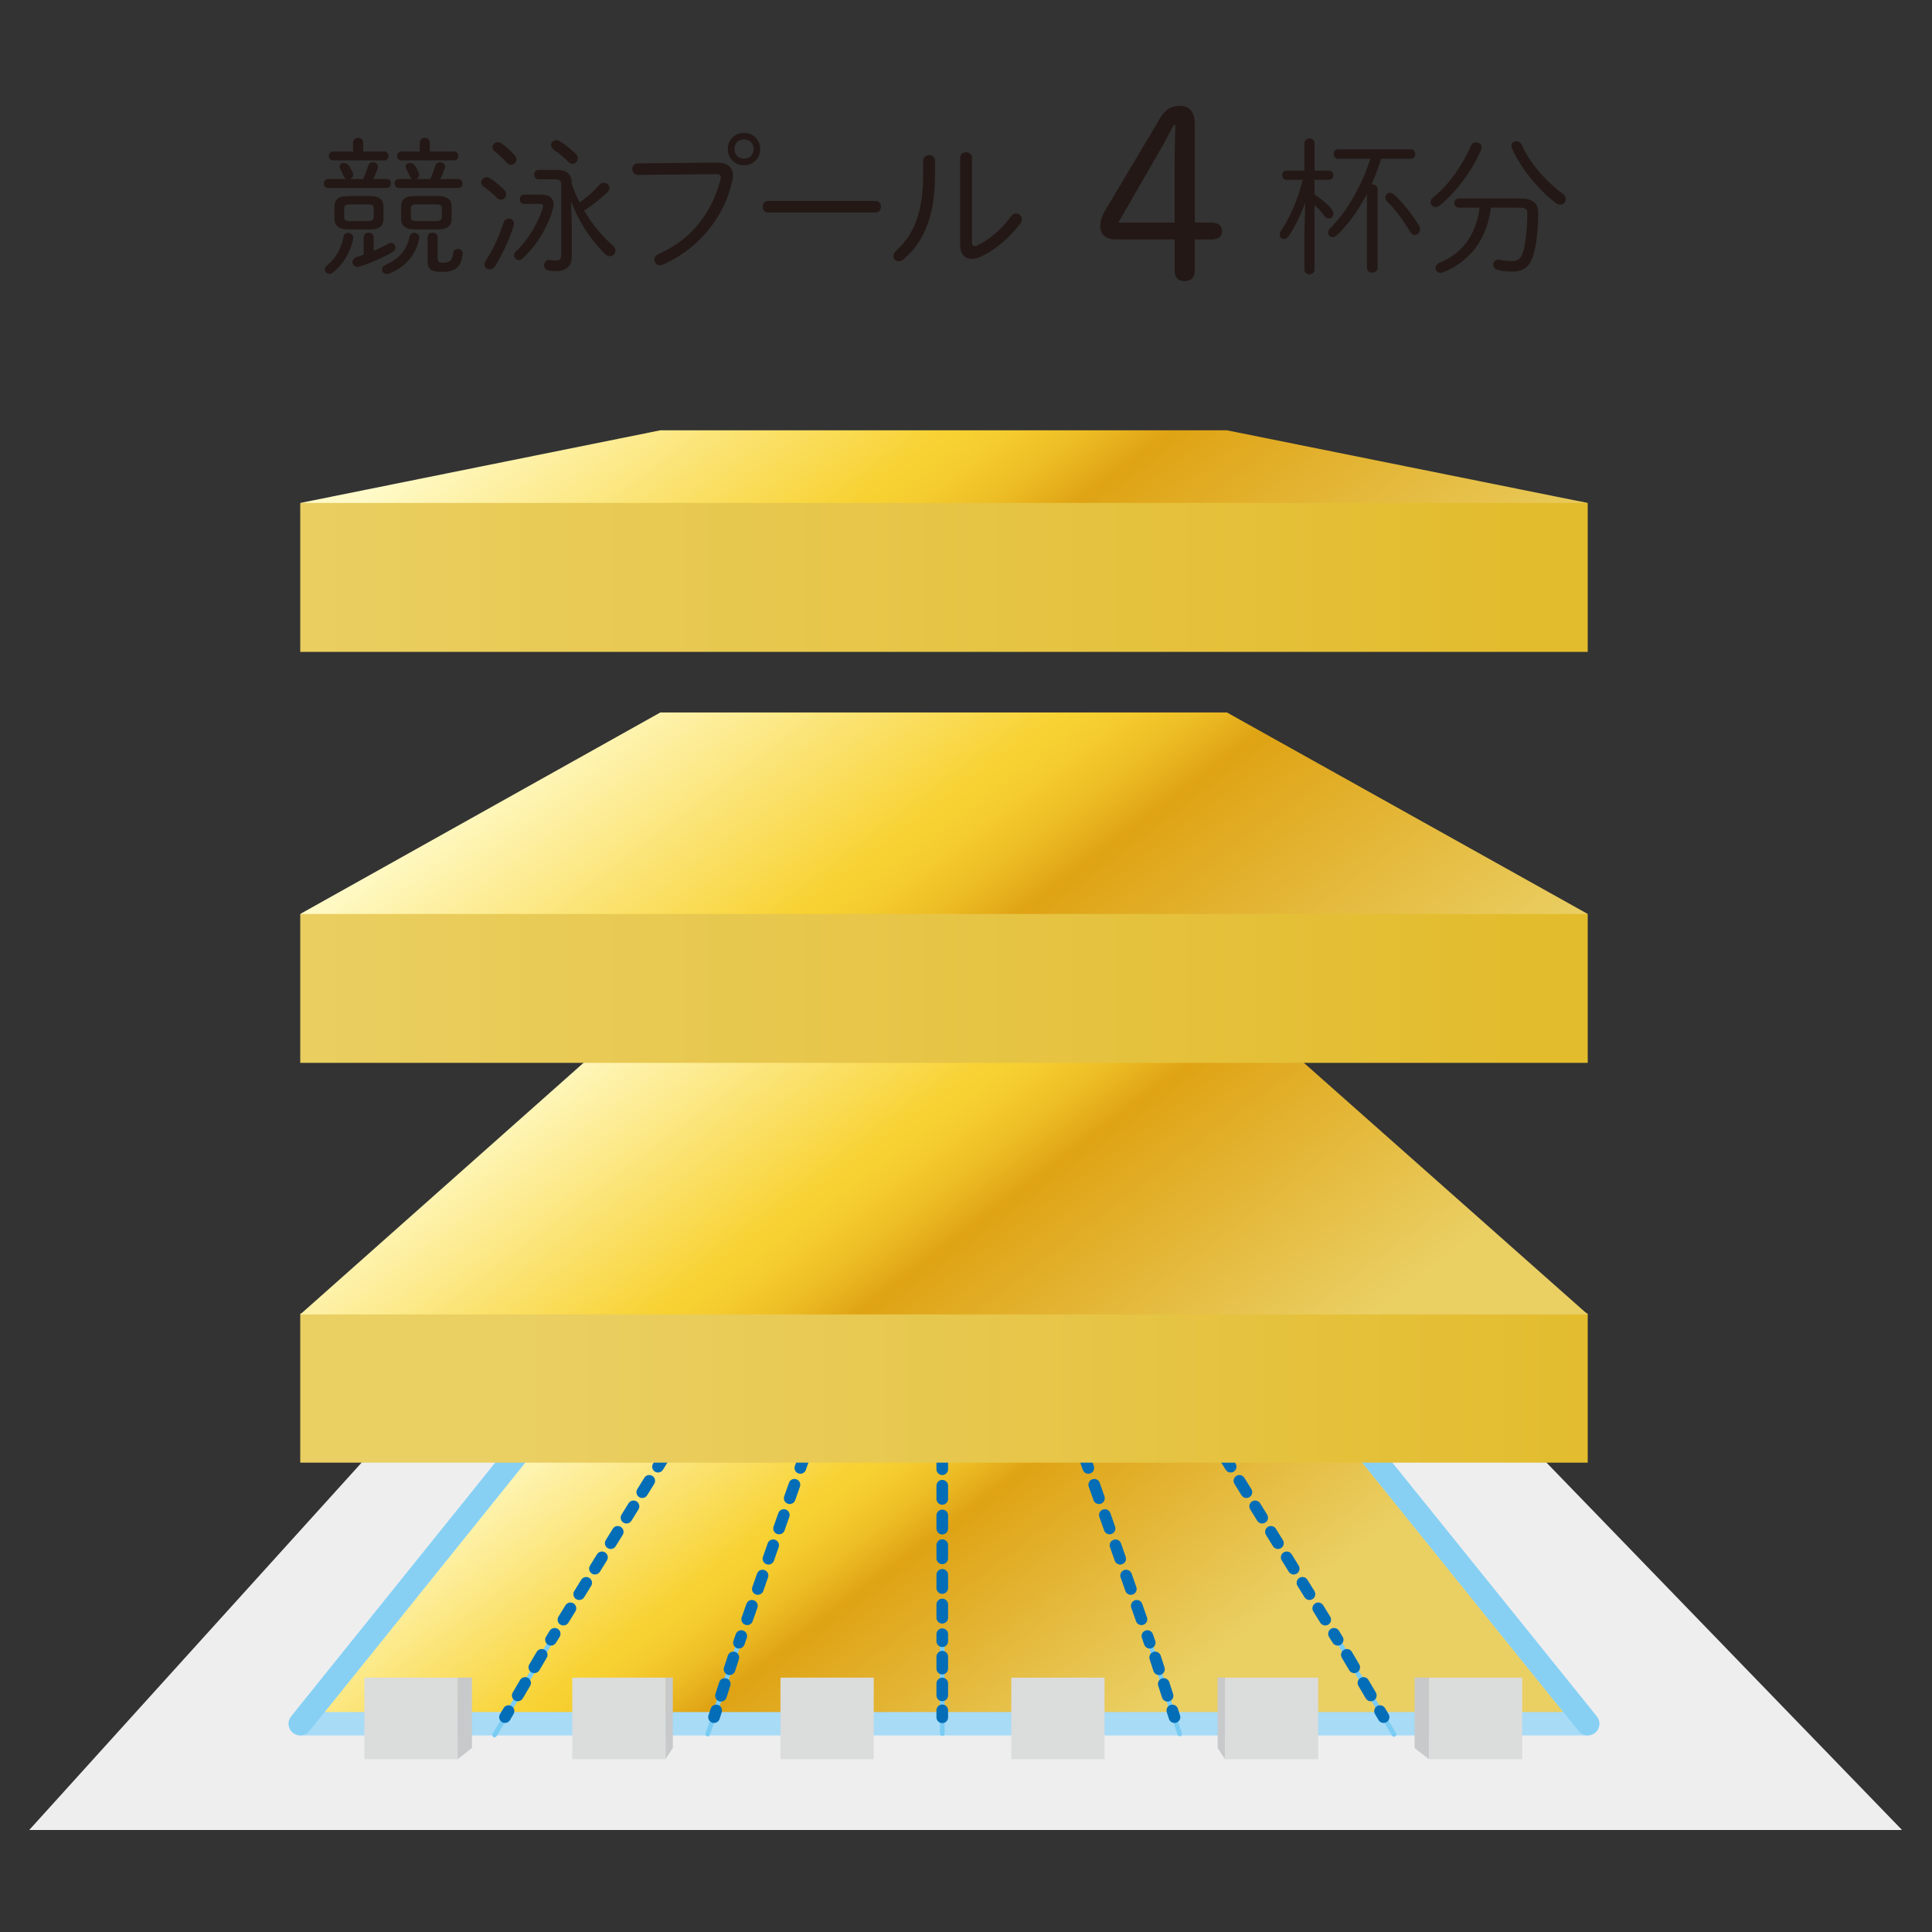 <?xml version="1.0" encoding="utf-8"?>
<!-- Generator: Adobe Illustrator 25.2.1, SVG Export Plug-In . SVG Version: 6.00 Build 0)  -->
<svg version="1.1" id="レイヤー_1" xmlns="http://www.w3.org/2000/svg" xmlns:xlink="http://www.w3.org/1999/xlink" x="0px"
	 y="0px" width="420px" height="420px" viewBox="0 0 420 420" enable-background="new 0 0 420 420" xml:space="preserve">
<rect x="0" y="0" width="420" height="420" fill="#333333" stroke="none"/>
<polygon fill="#EEEEEF" points="413.484,397.821 6.358,397.821 122.452,269.506 289.3,269.506 "/>
<linearGradient id="SVGID_1_" gradientUnits="userSpaceOnUse" x1="141.106" y1="289.648" x2="219.459" y2="393.626">
	<stop  offset="0" style="stop-color:#FFFAC8"/>
	<stop  offset="0.386" style="stop-color:#F8D233"/>
	<stop  offset="0.433" style="stop-color:#F5CC2F"/>
	<stop  offset="0.493" style="stop-color:#EDBD25"/>
	<stop  offset="0.559" style="stop-color:#DFA314"/>
	<stop  offset="1" style="stop-color:#EACF63"/>
</linearGradient>
<polygon fill="url(#SVGID_1_)" stroke="#A7DBF6" stroke-width="5.068" stroke-linejoin="round" stroke-miterlimit="10" points="
	345.156,374.723 65.273,374.723 143.553,277.398 266.722,277.398 "/>
<line fill="none" stroke="#7ACCF3" stroke-linecap="round" stroke-miterlimit="10" x1="157.554" y1="295.388" x2="169.755" y2="275.394"/>
<path fill="#036EB7" d="M159.677,293.158c-0.227,0-0.455-0.06-0.661-0.185c-0.596-0.367-0.785-1.146-0.421-1.742l1.638-2.678
	c0.364-0.599,1.146-0.784,1.742-0.42c0.597,0.366,0.785,1.145,0.421,1.742l-1.638,2.678
	C160.519,292.943,160.103,293.158,159.677,293.158z M163.364,287.135c-0.228,0-0.455-0.059-0.661-0.185
	c-0.596-0.366-0.784-1.146-0.42-1.742l1.638-2.677c0.369-0.602,1.153-0.785,1.742-0.421c0.597,0.366,0.785,1.146,0.421,1.742
	l-1.638,2.678C164.206,286.92,163.79,287.135,163.364,287.135z"/>
<path fill="#036EB7" d="M167.049,281.11c-0.228,0-0.456-0.06-0.661-0.186c-0.599-0.366-0.784-1.146-0.42-1.742l0.794-1.297
	c0.366-0.601,1.15-0.782,1.742-0.42c0.599,0.366,0.785,1.145,0.421,1.742l-0.794,1.296
	C167.891,280.894,167.475,281.11,167.049,281.11z"/>
<line fill="none" stroke="#7ACCF3" stroke-linecap="round" stroke-miterlimit="10" x1="181.424" y1="297.949" x2="189.253" y2="275.293"/>
<path fill="#036EB7" d="M182.726,295.37c-0.136,0-0.277-0.022-0.413-0.069c-0.661-0.228-1.012-0.95-0.784-1.611l1.061-3.073
	c0.228-0.658,0.95-1.012,1.611-0.785c0.661,0.228,1.012,0.95,0.784,1.611l-1.061,3.073
	C183.743,295.041,183.251,295.37,182.726,295.37z M185.114,288.454c-0.136,0-0.277-0.022-0.413-0.069
	c-0.661-0.228-1.012-0.95-0.785-1.611l1.062-3.073c0.23-0.661,0.953-1.002,1.611-0.785c0.661,0.228,1.012,0.951,0.785,1.611
	l-1.061,3.073C186.131,288.125,185.638,288.454,185.114,288.454z"/>
<path fill="#036EB7" d="M187.502,281.538c-0.136,0-0.274-0.022-0.413-0.069c-0.661-0.228-1.012-0.948-0.784-1.611l0.495-1.438
	c0.228-0.658,0.936-1.017,1.611-0.784c0.661,0.227,1.012,0.948,0.785,1.611l-0.495,1.438
	C188.519,281.209,188.029,281.538,187.502,281.538z"/>
<line fill="none" stroke="#7ACCF3" stroke-linecap="round" stroke-miterlimit="10" x1="204.841" y1="298.506" x2="204.841" y2="275.377"/>
<path fill="#036EB7" d="M204.841,295.908c-0.7,0-1.267-0.566-1.267-1.267v-3.143c0-0.7,0.567-1.267,1.267-1.267
	s1.267,0.567,1.267,1.267v3.143C206.108,295.341,205.541,295.908,204.841,295.908z M204.841,288.838c-0.7,0-1.267-0.567-1.267-1.267
	v-3.143c0-0.7,0.567-1.267,1.267-1.267s1.267,0.567,1.267,1.267v3.143C206.108,288.271,205.541,288.838,204.841,288.838z"/>
<path fill="#036EB7" d="M204.841,281.768c-0.7,0-1.267-0.567-1.267-1.267v-1.519c0-0.7,0.567-1.267,1.267-1.267
	s1.267,0.566,1.267,1.267v1.519C206.108,281.201,205.541,281.768,204.841,281.768z"/>
<line fill="#036EB7" x1="119.782" y1="356.47" x2="157.554" y2="295.388"/>
<path fill="#036EB7" d="M122.482,353.362c-0.225,0-0.458-0.059-0.666-0.188c-0.594-0.366-0.777-1.148-0.408-1.742l1.524-2.465
	c0.371-0.594,1.15-0.777,1.744-0.406c0.594,0.367,0.777,1.148,0.409,1.742l-1.524,2.465
	C123.321,353.155,122.908,353.362,122.482,353.362z M125.912,347.825c-0.228,0-0.457-0.065-0.665-0.189
	c-0.596-0.371-0.779-1.148-0.413-1.747l1.521-2.465c0.369-0.594,1.153-0.771,1.745-0.41c0.597,0.371,0.78,1.148,0.414,1.746
	l-1.522,2.465C126.751,347.612,126.335,347.825,125.912,347.825z M129.339,342.282c-0.227,0-0.458-0.065-0.665-0.189
	c-0.596-0.371-0.779-1.153-0.413-1.747l1.522-2.46c0.371-0.599,1.148-0.776,1.744-0.411c0.597,0.367,0.78,1.148,0.414,1.742
	l-1.522,2.465C130.178,342.069,129.762,342.282,129.339,342.282z M132.766,336.741c-0.228,0-0.458-0.062-0.666-0.188
	c-0.596-0.369-0.779-1.148-0.413-1.745l1.522-2.465c0.369-0.599,1.153-0.777,1.745-0.413c0.596,0.369,0.779,1.148,0.413,1.744
	l-1.522,2.465C133.606,336.528,133.19,336.741,132.766,336.741z M136.194,331.198c-0.228,0-0.458-0.062-0.666-0.188
	c-0.596-0.369-0.779-1.151-0.413-1.745l1.522-2.462c0.369-0.599,1.148-0.774,1.745-0.413c0.596,0.369,0.779,1.15,0.413,1.745
	l-1.522,2.462C137.033,330.985,136.617,331.198,136.194,331.198z M139.619,325.657c-0.228,0-0.458-0.062-0.666-0.191
	c-0.596-0.366-0.779-1.148-0.411-1.742l1.524-2.465c0.364-0.599,1.15-0.777,1.742-0.411c0.596,0.366,0.779,1.148,0.411,1.742
	l-1.524,2.464C140.458,325.444,140.042,325.657,139.619,325.657z M143.046,320.114c-0.228,0-0.461-0.062-0.669-0.191
	c-0.594-0.369-0.777-1.148-0.408-1.745l1.524-2.462c0.369-0.597,1.145-0.774,1.745-0.408c0.594,0.369,0.777,1.148,0.408,1.744
	l-1.524,2.462C143.882,319.901,143.469,320.114,143.046,320.114z M146.473,314.573c-0.228,0-0.46-0.062-0.668-0.19
	c-0.594-0.369-0.777-1.148-0.408-1.745l1.524-2.462c0.366-0.594,1.151-0.78,1.745-0.408c0.594,0.369,0.777,1.148,0.408,1.744
	l-1.524,2.462C147.31,314.361,146.896,314.573,146.473,314.573z M149.901,309.03c-0.228,0-0.46-0.062-0.668-0.19
	c-0.594-0.369-0.777-1.148-0.408-1.745l1.524-2.462c0.369-0.597,1.149-0.775,1.745-0.409c0.594,0.369,0.777,1.148,0.408,1.745
	l-1.524,2.462C150.737,308.817,150.323,309.03,149.901,309.03z M153.328,303.49c-0.227,0-0.46-0.061-0.668-0.19
	c-0.594-0.369-0.777-1.148-0.409-1.745l1.524-2.462c0.369-0.591,1.144-0.782,1.745-0.408c0.594,0.369,0.777,1.148,0.408,1.745
	l-1.524,2.462C154.164,303.277,153.751,303.49,153.328,303.49z"/>
<path fill="#036EB7" d="M156.755,297.949c-0.228,0-0.458-0.062-0.666-0.188c-0.597-0.369-0.78-1.148-0.413-1.745l0.799-1.294
	c0.369-0.597,1.153-0.775,1.745-0.414c0.597,0.369,0.78,1.148,0.414,1.745l-0.799,1.294
	C157.594,297.736,157.178,297.949,156.755,297.949z"/>
<line fill="#036EB7" x1="160.643" y1="357.104" x2="181.424" y2="297.949"/>
<path fill="#036EB7" d="M162.432,353.283c-0.139,0-0.28-0.025-0.421-0.074c-0.658-0.232-1.007-0.955-0.774-1.619l1.027-2.92
	c0.23-0.663,0.945-1.014,1.616-0.777c0.658,0.232,1.007,0.955,0.774,1.619l-1.027,2.92
	C163.444,352.956,162.954,353.283,162.432,353.283z M164.743,346.7c-0.139,0-0.282-0.02-0.42-0.069
	c-0.661-0.237-1.007-0.96-0.775-1.618l1.027-2.925c0.23-0.658,0.96-1.005,1.616-0.771c0.661,0.232,1.007,0.955,0.774,1.613
	l-1.027,2.924C165.755,346.373,165.265,346.7,164.743,346.7z M167.054,340.123c-0.139,0-0.28-0.025-0.421-0.074
	c-0.658-0.229-1.007-0.95-0.774-1.613l1.027-2.926c0.232-0.658,0.948-1.012,1.616-0.773c0.658,0.232,1.007,0.955,0.775,1.615
	l-1.027,2.926C168.066,339.797,167.576,340.123,167.054,340.123z M169.365,333.543c-0.139,0-0.282-0.022-0.42-0.072
	c-0.661-0.232-1.007-0.955-0.775-1.616l1.027-2.922c0.233-0.656,0.951-1.005,1.616-0.775c0.661,0.233,1.007,0.956,0.774,1.616
	l-1.027,2.922C170.378,333.217,169.887,333.543,169.365,333.543z M171.677,326.966c-0.139,0-0.28-0.023-0.421-0.072
	c-0.658-0.233-1.007-0.956-0.774-1.616l1.027-2.925c0.232-0.656,0.94-1.01,1.616-0.774c0.658,0.232,1.007,0.955,0.775,1.616
	l-1.027,2.925C172.689,326.639,172.199,326.966,171.677,326.966z M173.988,320.386c-0.139,0-0.28-0.022-0.421-0.072
	c-0.658-0.232-1.007-0.955-0.774-1.616l1.027-2.925c0.233-0.658,0.94-1.012,1.616-0.774c0.658,0.233,1.007,0.955,0.774,1.616
	l-1.027,2.925C175,320.059,174.51,320.386,173.988,320.386z M176.299,313.806c-0.138,0-0.282-0.022-0.42-0.072
	c-0.661-0.232-1.007-0.955-0.774-1.616l1.027-2.922c0.233-0.656,0.953-1.007,1.616-0.774c0.661,0.232,1.007,0.955,0.774,1.616
	l-1.027,2.922C177.311,313.479,176.821,313.806,176.299,313.806z M178.61,307.229c-0.139,0-0.28-0.022-0.421-0.072
	c-0.658-0.233-1.007-0.955-0.774-1.616l1.027-2.925c0.233-0.658,0.943-1.009,1.616-0.775c0.658,0.232,1.007,0.955,0.774,1.616
	l-1.027,2.925C179.623,306.902,179.132,307.229,178.61,307.229z"/>
<path fill="#036EB7" d="M180.919,300.651c-0.139,0-0.282-0.022-0.42-0.072c-0.661-0.232-1.007-0.955-0.775-1.616l0.505-1.435
	c0.23-0.656,0.95-1.007,1.616-0.775c0.661,0.233,1.007,0.956,0.774,1.616l-0.505,1.435
	C181.931,300.325,181.442,300.651,180.919,300.651z"/>
<line fill="#036EB7" x1="204.841" y1="356.787" x2="204.841" y2="298.506"/>
<path fill="#036EB7" d="M204.841,352.947c-0.7,0-1.267-0.564-1.267-1.267v-2.871c0-0.703,0.567-1.268,1.267-1.268
	s1.267,0.564,1.267,1.268v2.871C206.108,352.382,205.541,352.947,204.841,352.947z M204.841,346.492c-0.7,0-1.267-0.568-1.267-1.267
	v-2.87c0-0.703,0.567-1.268,1.267-1.268s1.267,0.565,1.267,1.268v2.87C206.108,345.924,205.541,346.492,204.841,346.492z
	 M204.841,340.033c-0.7,0-1.267-0.568-1.267-1.266v-2.871c0-0.7,0.567-1.268,1.267-1.268s1.267,0.567,1.267,1.268v2.871
	C206.108,339.465,205.541,340.033,204.841,340.033z M204.841,333.575c-0.7,0-1.267-0.567-1.267-1.267v-2.868
	c0-0.701,0.567-1.267,1.267-1.267s1.267,0.566,1.267,1.267v2.868C206.108,333.009,205.541,333.575,204.841,333.575z
	 M204.841,327.119c-0.7,0-1.267-0.567-1.267-1.267v-2.868c0-0.7,0.567-1.267,1.267-1.267s1.267,0.566,1.267,1.267v2.868
	C206.108,326.553,205.541,327.119,204.841,327.119z M204.841,320.663c-0.7,0-1.267-0.567-1.267-1.267v-2.871
	c0-0.7,0.567-1.267,1.267-1.267s1.267,0.567,1.267,1.267v2.871C206.108,320.096,205.541,320.663,204.841,320.663z M204.841,314.207
	c-0.7,0-1.267-0.566-1.267-1.267v-2.871c0-0.7,0.567-1.267,1.267-1.267s1.267,0.567,1.267,1.267v2.871
	C206.108,313.64,205.541,314.207,204.841,314.207z M204.841,307.751c-0.7,0-1.267-0.566-1.267-1.267v-2.87
	c0-0.701,0.567-1.267,1.267-1.267s1.267,0.566,1.267,1.267v2.87C206.108,307.184,205.541,307.751,204.841,307.751z"/>
<path fill="#036EB7" d="M204.841,301.292c-0.7,0-1.267-0.567-1.267-1.267v-1.52c0-0.7,0.567-1.267,1.267-1.267
	s1.267,0.566,1.267,1.267v1.52C206.108,300.725,205.541,301.292,204.841,301.292z"/>
<line fill="none" stroke="#7ACCF3" stroke-linecap="round" stroke-miterlimit="10" x1="107.509" y1="377.18" x2="119.958" y2="356.47"/>
<path fill="#036EB7" d="M109.781,374.555c-0.22,0-0.44-0.061-0.643-0.179c-0.604-0.356-0.804-1.128-0.448-1.732l0.773-1.306
	c0.356-0.604,1.133-0.808,1.734-0.451c0.604,0.356,0.804,1.133,0.448,1.737l-0.772,1.307
	C110.637,374.332,110.214,374.555,109.781,374.555z"/>
<path fill="#036EB7" d="M112.555,369.843c-0.22,0-0.441-0.055-0.643-0.173c-0.602-0.352-0.804-1.134-0.448-1.738l1.601-2.717
	c0.352-0.608,1.136-0.797,1.735-0.45c0.602,0.356,0.804,1.134,0.448,1.737l-1.601,2.717
	C113.411,369.625,112.988,369.843,112.555,369.843z M116.16,363.726c-0.22,0-0.44-0.055-0.643-0.173
	c-0.604-0.352-0.804-1.134-0.448-1.738l1.601-2.711c0.354-0.609,1.134-0.803,1.735-0.451c0.604,0.352,0.804,1.133,0.448,1.737
	l-1.601,2.712C117.017,363.508,116.593,363.726,116.16,363.726z"/>
<line fill="none" stroke="#7ACCF3" stroke-linecap="round" stroke-miterlimit="10" x1="153.844" y1="376.985" x2="160.643" y2="357.104"/>
<path fill="#036EB7" d="M155.228,374.555c-0.128,0-0.26-0.021-0.389-0.061c-0.665-0.217-1.032-0.93-0.816-1.594l0.468-1.449
	c0.215-0.668,0.93-1.024,1.594-0.816c0.666,0.217,1.032,0.93,0.816,1.594l-0.468,1.445
	C156.26,374.213,155.763,374.555,155.228,374.555z"/>
<path fill="#036EB7" d="M156.733,369.907c-0.128,0-0.26-0.02-0.391-0.064c-0.666-0.213-1.03-0.931-0.814-1.594l0.829-2.564
	c0.215-0.664,0.928-1.025,1.596-0.812c0.665,0.219,1.029,0.932,0.814,1.594l-0.829,2.565
	C157.765,369.566,157.267,369.907,156.733,369.907z M158.599,364.141c-0.129,0-0.26-0.02-0.389-0.059
	c-0.666-0.219-1.032-0.931-0.817-1.594l0.827-2.564c0.218-0.662,0.94-1.029,1.594-0.811c0.666,0.213,1.032,0.925,0.817,1.594
	l-0.826,2.559C159.63,363.805,159.133,364.141,158.599,364.141z"/>
<line fill="none" stroke="#7ACCF3" stroke-linecap="round" stroke-miterlimit="10" x1="253.023" y1="295.388" x2="240.795" y2="275.377"/>
<path fill="#036EB7" d="M249.821,292.552l-1.639-2.678c-0.365-0.596-0.178-1.376,0.421-1.742c0.599-0.364,1.381-0.178,1.742,0.42
	l1.638,2.678c0.367,0.596,0.179,1.376-0.42,1.742c-0.203,0.126-0.431,0.185-0.658,0.185
	C250.48,293.158,250.064,292.943,249.821,292.552z M246.134,286.529l-1.639-2.678c-0.361-0.596-0.172-1.376,0.422-1.742
	c0.588-0.364,1.375-0.181,1.742,0.421l1.638,2.677c0.361,0.597,0.173,1.376-0.421,1.742c-0.208,0.126-0.436,0.185-0.663,0.185
	C246.787,287.135,246.372,286.92,246.134,286.529z"/>
<path fill="#036EB7" d="M243.53,281.11c0.229,0,0.455-0.06,0.664-0.186c0.594-0.366,0.781-1.146,0.415-1.742l-0.792-1.297
	c-0.365-0.601-1.148-0.782-1.742-0.42c-0.599,0.366-0.781,1.145-0.42,1.742l0.797,1.296
	C242.69,280.894,243.105,281.11,243.53,281.11z"/>
<line fill="none" stroke="#7ACCF3" stroke-linecap="round" stroke-miterlimit="10" x1="229.158" y1="297.949" x2="221.378" y2="275.377"/>
<path fill="#036EB7" d="M226.853,294.517l-1.06-3.073c-0.228-0.661,0.124-1.383,0.782-1.611c0.663-0.228,1.385,0.126,1.613,0.785
	l1.059,3.073c0.229,0.661-0.118,1.383-0.781,1.611c-0.139,0.047-0.277,0.069-0.416,0.069
	C227.526,295.37,227.035,295.041,226.853,294.517z M224.467,287.6l-1.06-3.073c-0.228-0.661,0.119-1.383,0.782-1.611
	c0.658-0.218,1.381,0.124,1.613,0.785l1.06,3.073c0.227,0.661-0.124,1.383-0.782,1.611c-0.139,0.047-0.277,0.069-0.416,0.069
	C225.14,288.454,224.645,288.125,224.467,287.6z"/>
<path fill="#036EB7" d="M223.278,281.538c0.135,0,0.273-0.022,0.411-0.069c0.658-0.228,1.015-0.948,0.787-1.611l-0.495-1.438
	c-0.227-0.658-0.94-1.017-1.613-0.784c-0.663,0.227-1.01,0.948-0.781,1.611l0.494,1.438
	C222.259,281.209,222.749,281.538,223.278,281.538z"/>
<line fill="#036EB7" x1="290.795" y1="356.47" x2="253.023" y2="295.388"/>
<path fill="#036EB7" d="M287.019,352.768l-1.523-2.465c-0.371-0.594-0.184-1.375,0.41-1.742c0.594-0.371,1.371-0.188,1.742,0.406
	l1.524,2.465c0.366,0.594,0.188,1.376-0.405,1.742c-0.209,0.129-0.446,0.188-0.669,0.188
	C287.673,353.362,287.261,353.155,287.019,352.768z M283.589,347.225l-1.523-2.465c-0.367-0.598-0.179-1.375,0.415-1.746
	c0.594-0.361,1.376-0.184,1.742,0.41l1.524,2.465c0.366,0.599,0.184,1.376-0.416,1.747c-0.207,0.124-0.435,0.189-0.663,0.189
	C284.242,347.825,283.827,347.612,283.589,347.225z M280.164,341.682l-1.524-2.465c-0.365-0.594-0.183-1.375,0.416-1.742
	c0.594-0.365,1.371-0.188,1.742,0.411l1.524,2.46c0.366,0.594,0.179,1.376-0.416,1.747c-0.208,0.124-0.435,0.189-0.663,0.189
	C280.818,342.282,280.401,342.069,280.164,341.682z M276.734,336.139l-1.519-2.465c-0.367-0.596-0.189-1.375,0.41-1.744
	c0.589-0.364,1.376-0.186,1.747,0.413l1.52,2.465c0.366,0.597,0.183,1.376-0.411,1.745c-0.207,0.125-0.44,0.188-0.668,0.188
	C277.393,336.741,276.978,336.528,276.734,336.139z M273.305,330.596l-1.52-2.462c-0.366-0.594-0.183-1.376,0.411-1.745
	c0.599-0.361,1.375-0.186,1.747,0.413l1.519,2.462c0.367,0.594,0.189,1.375-0.41,1.745c-0.208,0.126-0.44,0.188-0.668,0.188
	C273.963,331.198,273.548,330.985,273.305,330.596z M269.885,325.055l-1.524-2.464c-0.371-0.594-0.184-1.376,0.411-1.742
	c0.594-0.366,1.376-0.188,1.742,0.411l1.525,2.465c0.365,0.594,0.188,1.375-0.411,1.742c-0.208,0.129-0.44,0.191-0.668,0.191
	C270.538,325.657,270.122,325.444,269.885,325.055z M266.455,319.515l-1.524-2.462c-0.366-0.596-0.184-1.376,0.411-1.744
	c0.599-0.366,1.376-0.188,1.747,0.408l1.523,2.462c0.367,0.597,0.184,1.376-0.41,1.745c-0.208,0.129-0.44,0.191-0.668,0.191
	C267.109,320.114,266.698,319.901,266.455,319.515z M263.03,313.974l-1.524-2.462c-0.366-0.596-0.188-1.376,0.405-1.744
	c0.595-0.372,1.381-0.186,1.748,0.408l1.523,2.462c0.371,0.597,0.184,1.376-0.41,1.745c-0.208,0.129-0.435,0.19-0.663,0.19
	C263.684,314.573,263.269,314.361,263.03,313.974z M259.606,308.431l-1.524-2.462c-0.371-0.596-0.188-1.376,0.406-1.745
	c0.594-0.366,1.375-0.188,1.742,0.409l1.523,2.462c0.371,0.597,0.188,1.376-0.405,1.745c-0.208,0.129-0.44,0.19-0.668,0.19
	C260.259,309.03,259.843,308.817,259.606,308.431z M256.176,302.891l-1.525-2.462c-0.371-0.596-0.184-1.376,0.41-1.745
	c0.6-0.374,1.377-0.183,1.742,0.408l1.525,2.462c0.365,0.596,0.188,1.376-0.406,1.745c-0.208,0.129-0.445,0.19-0.674,0.19
	C256.829,303.49,256.419,303.277,256.176,302.891z"/>
<path fill="#036EB7" d="M253.825,297.949c0.227,0,0.455-0.062,0.663-0.188c0.599-0.369,0.782-1.148,0.415-1.745l-0.801-1.294
	c-0.367-0.597-1.148-0.775-1.742-0.414c-0.594,0.369-0.782,1.148-0.416,1.745l0.802,1.294
	C252.984,297.736,253.4,297.949,253.825,297.949z"/>
<line fill="#036EB7" x1="249.935" y1="357.104" x2="229.158" y2="297.949"/>
<path fill="#036EB7" d="M246.956,352.432l-1.029-2.92c-0.233-0.664,0.118-1.387,0.771-1.619c0.673-0.236,1.386,0.114,1.618,0.777
	l1.024,2.92c0.238,0.664-0.113,1.387-0.771,1.619c-0.139,0.049-0.283,0.074-0.421,0.074
	C247.628,353.283,247.134,352.956,246.956,352.432z M244.64,345.854l-1.025-2.924c-0.232-0.658,0.114-1.381,0.777-1.613
	c0.653-0.233,1.387,0.113,1.613,0.771l1.029,2.925c0.229,0.658-0.118,1.381-0.776,1.618c-0.139,0.05-0.282,0.069-0.421,0.069
	C245.313,346.7,244.827,346.373,244.64,345.854z M242.333,339.278l-1.029-2.926c-0.232-0.66,0.119-1.383,0.771-1.615
	c0.674-0.238,1.387,0.115,1.619,0.773l1.023,2.926c0.238,0.663-0.113,1.385-0.771,1.613c-0.139,0.049-0.281,0.074-0.42,0.074
	C243.006,340.123,242.511,339.797,242.333,339.278z M240.017,332.697l-1.024-2.922c-0.232-0.661,0.114-1.383,0.777-1.616
	c0.663-0.23,1.381,0.119,1.613,0.775l1.029,2.922c0.227,0.661-0.118,1.383-0.776,1.616c-0.139,0.05-0.283,0.072-0.422,0.072
	C240.691,333.543,240.205,333.217,240.017,332.697z M237.71,326.119l-1.029-2.925c-0.232-0.661,0.119-1.383,0.773-1.616
	c0.679-0.235,1.386,0.119,1.618,0.774l1.025,2.925c0.236,0.661-0.115,1.383-0.774,1.616c-0.138,0.049-0.281,0.072-0.42,0.072
	C238.384,326.966,237.889,326.639,237.71,326.119z M235.395,319.54l-1.024-2.925c-0.232-0.661,0.113-1.383,0.777-1.616
	c0.672-0.237,1.381,0.116,1.613,0.774l1.029,2.925c0.227,0.661-0.119,1.383-0.777,1.616c-0.144,0.049-0.282,0.072-0.421,0.072
	C236.068,320.386,235.583,320.059,235.395,319.54z M233.088,312.96l-1.029-2.922c-0.232-0.661,0.114-1.383,0.772-1.616
	c0.662-0.233,1.385,0.119,1.618,0.774l1.024,2.922c0.237,0.661-0.109,1.383-0.771,1.616c-0.139,0.05-0.283,0.072-0.422,0.072
	C233.761,313.806,233.267,313.479,233.088,312.96z M230.773,306.383l-1.025-2.925c-0.232-0.661,0.114-1.383,0.777-1.616
	c0.673-0.235,1.381,0.116,1.613,0.775l1.029,2.925c0.229,0.661-0.119,1.383-0.777,1.616c-0.143,0.049-0.281,0.072-0.42,0.072
	C231.444,307.229,230.96,306.902,230.773,306.383z"/>
<path fill="#036EB7" d="M229.663,300.651c0.139,0,0.277-0.022,0.416-0.072c0.663-0.232,1.01-0.955,0.777-1.616l-0.506-1.435
	c-0.232-0.656-0.949-1.007-1.617-0.775c-0.658,0.233-1.006,0.956-0.773,1.616l0.506,1.435
	C228.649,300.325,229.139,300.651,229.663,300.651z"/>
<line fill="none" stroke="#7ACCF3" stroke-linecap="round" stroke-miterlimit="10" x1="303.045" y1="377.043" x2="290.795" y2="356.47"/>
<path fill="#036EB7" d="M300.778,374.555c0.218,0,0.436-0.061,0.644-0.179c0.604-0.356,0.802-1.128,0.445-1.732l-0.771-1.306
	c-0.357-0.604-1.134-0.808-1.732-0.451c-0.604,0.356-0.807,1.133-0.451,1.737l0.772,1.307
	C299.917,374.332,300.343,374.555,300.778,374.555z"/>
<path fill="#036EB7" d="M296.908,369.219l-1.599-2.717c-0.356-0.604-0.153-1.381,0.45-1.737c0.594-0.347,1.381-0.158,1.732,0.45
	l1.604,2.717c0.356,0.604,0.148,1.387-0.451,1.738c-0.202,0.118-0.42,0.173-0.643,0.173
	C297.571,369.843,297.146,369.625,296.908,369.219z M293.305,363.102l-1.604-2.712c-0.355-0.604-0.152-1.386,0.451-1.737
	c0.599-0.352,1.381-0.158,1.736,0.451l1.6,2.711c0.355,0.604,0.152,1.387-0.451,1.738c-0.197,0.118-0.42,0.173-0.643,0.173
	C293.963,363.726,293.543,363.508,293.305,363.102z"/>
<line fill="none" stroke="#7ACCF3" stroke-linecap="round" stroke-miterlimit="10" x1="256.462" y1="376.96" x2="249.935" y2="357.104"/>
<path fill="#036EB7" d="M255.32,374.555c0.129,0,0.263-0.021,0.392-0.061c0.668-0.217,1.034-0.93,0.816-1.594l-0.465-1.449
	c-0.218-0.668-0.931-1.024-1.594-0.816c-0.668,0.217-1.034,0.93-0.821,1.594l0.47,1.445
	C254.291,374.213,254.787,374.555,255.32,374.555z"/>
<path fill="#036EB7" d="M252.613,369.032l-0.826-2.565c-0.218-0.662,0.148-1.375,0.812-1.594c0.668-0.213,1.38,0.148,1.593,0.812
	l0.831,2.564c0.219,0.663-0.148,1.381-0.81,1.594c-0.135,0.044-0.268,0.064-0.397,0.064
	C253.281,369.907,252.787,369.566,252.613,369.032z M250.748,363.266l-0.826-2.559c-0.213-0.669,0.152-1.381,0.816-1.594
	c0.652-0.219,1.375,0.148,1.594,0.811l0.826,2.564c0.213,0.663-0.153,1.375-0.816,1.594c-0.129,0.039-0.258,0.059-0.387,0.059
	C251.421,364.141,250.922,363.805,250.748,363.266z"/>
<line fill="none" stroke="#7ACCF3" stroke-linecap="round" stroke-miterlimit="10" x1="204.841" y1="376.877" x2="204.841" y2="356.787"/>
<path fill="#036EB7" d="M204.841,374.594c-0.7,0-1.267-0.565-1.267-1.268v-1.52c0-0.697,0.567-1.266,1.267-1.266
	s1.267,0.568,1.267,1.266v1.52C206.108,374.03,205.541,374.594,204.841,374.594z"/>
<path fill="#036EB7" d="M204.841,369.832c-0.7,0-1.267-0.563-1.267-1.267v-2.589c0-0.697,0.567-1.266,1.267-1.266
	s1.267,0.568,1.267,1.266v2.589C206.108,369.269,205.541,369.832,204.841,369.832z M204.841,364.008c-0.7,0-1.267-0.569-1.267-1.268
	v-2.588c0-0.703,0.567-1.268,1.267-1.268s1.267,0.565,1.267,1.268v2.588C206.108,363.439,205.541,364.008,204.841,364.008z"/>
<path fill="#87D0F4" d="M65.271,377.257c-0.558,0-1.119-0.183-1.587-0.56c-1.09-0.877-1.263-2.473-0.386-3.562l78.281-97.326
	c0.878-1.09,2.474-1.263,3.563-0.386c1.09,0.877,1.263,2.472,0.386,3.563l-78.281,97.325
	C66.747,376.934,66.012,377.257,65.271,377.257z"/>
<path fill="#87D0F4" d="M345.158,377.257c-0.74,0-1.475-0.323-1.975-0.944l-78.435-97.325c-0.879-1.089-0.707-2.685,0.383-3.563
	c1.09-0.878,2.686-0.706,3.562,0.383l78.435,97.325c0.879,1.09,0.707,2.685-0.383,3.562
	C346.278,377.074,345.716,377.257,345.158,377.257z"/>
<rect x="79.209" y="364.705" fill="#DBDCDC" width="20.272" height="17.738"/>
<polygon fill="#C8C9CA" points="102.606,379.989 99.481,382.444 99.481,364.705 102.606,364.679 "/>
<polygon fill="#C8C9CA" points="146.268,379.989 144.672,382.444 144.672,364.705 146.268,364.679 "/>
<polygon fill="#C8C9CA" points="307.517,379.989 310.642,382.444 310.642,364.705 307.517,364.679 "/>
<polygon fill="#C8C9CA" points="264.7,379.989 266.297,382.444 266.297,364.705 264.7,364.679 "/>
<rect x="154.288" y="267.645" fill="#DBDCDC" width="8.211" height="7.187"/>
<rect x="174.77" y="267.645" fill="#DBDCDC" width="8.211" height="7.187"/>
<rect x="193.351" y="267.645" fill="#DBDCDC" width="8.211" height="7.187"/>
<rect x="209.822" y="267.645" fill="#DBDCDC" width="8.21" height="7.187"/>
<rect x="227.981" y="267.645" fill="#DBDCDC" width="8.21" height="7.187"/>
<rect x="247.203" y="267.645" fill="#DBDCDC" width="8.21" height="7.187"/>
<rect x="124.4" y="364.705" fill="#DBDCDC" width="20.271" height="17.738"/>
<rect x="169.67" y="364.705" fill="#DBDCDC" width="20.272" height="17.738"/>
<rect x="219.845" y="364.705" fill="#DBDCDC" width="20.271" height="17.738"/>
<rect x="266.297" y="364.705" fill="#DBDCDC" width="20.271" height="17.738"/>
<rect x="310.642" y="364.705" fill="#DBDCDC" width="20.271" height="17.738"/>
<path fill="#036EB7" d="M119.782,357.737c-0.227,0-0.457-0.059-0.665-0.188c-0.597-0.366-0.78-1.148-0.414-1.742l0.799-1.297
	c0.366-0.599,1.151-0.771,1.745-0.416c0.597,0.371,0.78,1.148,0.414,1.748l-0.799,1.291
	C120.621,357.524,120.206,357.737,119.782,357.737z"/>
<path fill="#036EB7" d="M160.643,358.371c-0.139,0-0.282-0.02-0.421-0.07c-0.661-0.237-1.007-0.96-0.775-1.618l0.505-1.435
	c0.23-0.658,0.958-1.01,1.616-0.777c0.661,0.237,1.007,0.96,0.774,1.618l-0.505,1.435
	C161.654,358.044,161.165,358.371,160.643,358.371z"/>
<path fill="#036EB7" d="M204.841,358.054c-0.7,0-1.267-0.564-1.267-1.267v-1.52c0-0.698,0.567-1.268,1.267-1.268
	s1.267,0.569,1.267,1.268v1.52C206.108,357.49,205.541,358.054,204.841,358.054z"/>
<path fill="#036EB7" d="M249.935,358.371c0.139,0,0.287-0.02,0.426-0.07c0.658-0.237,1.005-0.96,0.772-1.618l-0.505-1.435
	c-0.229-0.658-0.961-1.01-1.613-0.777c-0.664,0.237-1.01,0.96-0.777,1.618l0.505,1.435
	C248.925,358.044,249.415,358.371,249.935,358.371z"/>
<path fill="#036EB7" d="M290.795,357.737c0.227,0,0.46-0.059,0.669-0.188c0.598-0.366,0.776-1.148,0.41-1.742l-0.797-1.297
	c-0.366-0.599-1.153-0.771-1.747-0.416c-0.594,0.371-0.776,1.148-0.411,1.748l0.797,1.291
	C289.958,357.524,290.374,357.737,290.795,357.737z"/>
<path fill="#231815" d="M84.072,38.926c0.611,0,0.901,0.482,0.901,0.966c0,0.482-0.29,0.966-0.901,0.966H71.293
	c-0.579,0-0.901-0.483-0.901-0.966c0-0.483,0.322-0.966,0.901-0.966h3.959c-0.193-0.097-0.386-0.29-0.515-0.58
	c-0.225-0.579-0.483-1.062-0.772-1.577c-0.097-0.193-0.161-0.387-0.161-0.548c0-0.482,0.45-0.805,0.933-0.805
	c0.386,0,0.805,0.161,1.094,0.579c0.257,0.354,0.547,0.87,0.805,1.449c0.097,0.193,0.129,0.387,0.129,0.547
	c0,0.451-0.29,0.773-0.644,0.934h2.833c0.418-0.934,0.772-1.867,1.094-2.897c0.16-0.547,0.611-0.772,1.03-0.772
	c0.547,0,1.094,0.387,1.094,0.998c0,0.129-0.032,0.29-0.097,0.451c-0.29,0.805-0.612,1.545-0.933,2.221H84.072z M75.671,50.609
	c0.611,0,1.223,0.483,1.094,1.255c-0.451,2.768-2.124,5.601-4.378,7.371c-0.258,0.193-0.515,0.29-0.772,0.29
	c-0.548,0-0.998-0.419-0.998-0.934c0-0.321,0.161-0.676,0.579-0.998c1.834-1.448,3.058-3.733,3.477-6.116
	C74.77,50.899,75.22,50.609,75.671,50.609z M83.557,32.939c0.612,0,0.901,0.483,0.901,0.966c0,0.483-0.289,0.966-0.901,0.966H72.388
	c-0.579,0-0.901-0.482-0.901-0.966c0-0.482,0.322-0.966,0.901-0.966h4.378v-1.963c0-0.676,0.547-0.998,1.094-0.998
	c0.547,0,1.094,0.322,1.094,0.998v1.963H83.557z M75.671,49.869c-1.642-0.032-2.929-0.451-2.961-2.318v-2.607
	c0-1.578,0.869-2.318,2.961-2.318h4.731c2.092,0,2.961,0.74,2.961,2.318v2.607c0,1.578-0.869,2.318-2.961,2.318H75.671z
	 M80.016,48.067c0.643,0,1.222-0.097,1.222-0.869v-1.9c0-0.643-0.321-0.869-1.222-0.869h-3.959c-0.902,0-1.223,0.225-1.223,0.869
	v1.9c0,0.643,0.321,0.869,1.223,0.869H80.016z M79.051,51.607c0-0.708,0.547-1.03,1.094-1.03c0.547,0,1.094,0.322,1.094,1.03v2.929
	c1.159-0.515,2.253-1.03,3.187-1.545c0.193-0.129,0.387-0.193,0.58-0.193c0.547,0,0.966,0.515,0.966,1.03
	c0,0.354-0.161,0.708-0.612,0.966c-2.028,1.159-4.763,2.382-7.21,3.154c-0.16,0.064-0.289,0.064-0.45,0.064
	c-0.643,0-1.062-0.515-1.062-1.062c0-0.419,0.29-0.869,0.901-1.062c0.483-0.161,0.998-0.322,1.513-0.515V51.607z M90.059,50.609
	c0.611,0,1.223,0.483,1.062,1.255c-0.708,3.637-3.09,6.244-6.502,7.596c-0.193,0.064-0.354,0.097-0.515,0.097
	c-0.644,0-1.062-0.483-1.062-0.966c0-0.386,0.193-0.74,0.74-0.998c2.897-1.319,4.635-3.154,5.247-6.116
	C89.157,50.899,89.608,50.609,90.059,50.609z M99.651,38.926c0.611,0,0.901,0.482,0.901,0.966c0,0.482-0.29,0.966-0.901,0.966
	H86.679c-0.579,0-0.901-0.483-0.901-0.966c0-0.483,0.322-0.966,0.901-0.966h2.929c-0.192-0.097-0.386-0.29-0.515-0.58
	c-0.225-0.579-0.483-1.062-0.772-1.577c-0.097-0.193-0.161-0.387-0.161-0.548c0-0.482,0.45-0.805,0.933-0.805
	c0.386,0,0.805,0.161,1.094,0.579c0.258,0.354,0.547,0.87,0.805,1.449c0.097,0.193,0.129,0.387,0.129,0.547
	c0,0.451-0.29,0.773-0.643,0.934h3.058c0.418-0.934,0.772-1.867,1.094-2.897c0.161-0.547,0.612-0.772,1.03-0.772
	c0.548,0,1.094,0.387,1.094,0.998c0,0.129-0.032,0.29-0.096,0.451c-0.29,0.805-0.612,1.545-0.934,2.221H99.651z M98.717,32.939
	c0.611,0,0.901,0.483,0.901,0.966c0,0.483-0.29,0.966-0.901,0.966H87.226c-0.58,0-0.901-0.482-0.901-0.966
	c0-0.482,0.321-0.966,0.901-0.966h4.023v-1.963c0-0.676,0.547-0.998,1.094-0.998c0.547,0,1.094,0.322,1.094,0.998v1.963H98.717z
	 M90.155,49.869c-1.642-0.032-2.929-0.451-2.961-2.318v-2.607c0-1.578,0.869-2.318,2.961-2.318h5.053
	c2.092,0,2.961,0.74,2.961,2.318v2.607c0,1.578-0.869,2.318-2.961,2.318H90.155z M94.822,48.067c0.644,0,1.223-0.097,1.223-0.869
	v-1.9c0-0.643-0.322-0.869-1.223-0.869h-4.281c-0.901,0-1.222,0.225-1.222,0.869v1.9c0,0.643,0.321,0.869,1.222,0.869H94.822z
	 M92.955,51.607c0-0.708,0.548-1.03,1.094-1.03c0.548,0,1.094,0.322,1.094,1.03v4.474c0,0.837,0.258,1.03,1.062,1.03
	c1.48,0,2.157-0.387,2.318-2.092c0.064-0.579,0.547-0.901,1.062-0.901c0.547,0,1.094,0.386,0.998,1.127
	c-0.322,3.026-1.867,3.862-4.41,3.862c-2.382,0-3.219-0.515-3.219-2.253V51.607z"/>
<path fill="#231815" d="M109.592,41.243c0.321,0.322,0.45,0.676,0.45,0.998c0,0.612-0.515,1.159-1.127,1.159
	c-0.321,0-0.643-0.129-0.966-0.45c-0.805-0.838-2.028-1.835-2.768-2.35c-0.419-0.29-0.58-0.643-0.58-0.966
	c0-0.58,0.515-1.094,1.191-1.094c0.225,0,0.483,0.064,0.741,0.225C107.403,39.312,108.723,40.374,109.592,41.243z M110.59,47.519
	c0.579,0,1.127,0.419,1.127,1.127c0,0.161-0.032,0.322-0.097,0.515c-0.87,2.864-2.543,6.437-3.992,8.69
	c-0.321,0.515-0.772,0.709-1.19,0.709c-0.58,0-1.127-0.451-1.127-1.062c0-0.258,0.097-0.548,0.289-0.838
	c1.449-2.092,2.962-5.407,3.831-8.176C109.657,47.809,110.139,47.519,110.59,47.519z M111.845,33.679
	c0.29,0.321,0.419,0.676,0.419,0.998c0,0.643-0.547,1.159-1.159,1.159c-0.322,0-0.676-0.129-0.966-0.483
	c-0.805-0.901-1.802-1.867-2.511-2.382c-0.418-0.289-0.579-0.643-0.579-0.966c0-0.611,0.548-1.094,1.191-1.094
	c0.225,0,0.482,0.064,0.708,0.225C109.914,31.78,111.105,32.842,111.845,33.679z M117.671,42.305c1.867,0,2.671,0.869,2.671,2.124
	c0,0.322-0.064,0.676-0.161,1.03c-0.998,3.766-3.572,7.982-6.598,10.751c-0.258,0.225-0.548,0.321-0.805,0.321
	c-0.547,0-1.03-0.45-1.03-0.998c0-0.289,0.129-0.643,0.451-0.933c2.607-2.414,4.924-6.34,5.793-9.431
	c0.032-0.16,0.064-0.289,0.064-0.386c0-0.354-0.225-0.451-0.772-0.451h-3.348c-0.611,0-0.933-0.515-0.933-1.03
	c0-0.482,0.322-0.998,0.933-0.998H117.671z M124.301,48.549v7.21c0,2.06-1.223,3.187-3.444,3.187c-0.515,0-1.062-0.032-1.706-0.193
	c-0.611-0.129-0.869-0.611-0.869-1.094c0-0.643,0.451-1.287,1.288-1.127c0.482,0.097,0.901,0.129,1.288,0.129
	c0.772,0,1.159-0.354,1.159-1.287V40.342c0-1.062-0.29-1.352-1.417-1.352h-3.509c-0.643,0-0.966-0.515-0.966-1.029
	c0-0.515,0.322-1.031,0.966-1.031h3.894c2.253,0,3.315,0.966,3.315,2.865v0.257c0.483,1.352,1.062,2.704,1.706,3.96
	c1.48-1.062,3.058-2.382,4.28-3.831c0.29-0.321,0.644-0.45,0.966-0.45c0.643,0,1.255,0.515,1.255,1.159
	c0,0.289-0.161,0.643-0.482,0.933c-1.61,1.48-3.187,2.768-5.021,3.959c1.738,2.993,3.927,5.6,6.212,7.564
	c0.418,0.354,0.579,0.772,0.579,1.126c0,0.676-0.515,1.223-1.191,1.223c-0.321,0-0.708-0.129-1.062-0.482
	c-3.219-3.122-5.826-7.242-7.403-11.459L124.301,48.549z M125.138,33.422c0.354,0.322,0.483,0.676,0.483,0.998
	c0,0.643-0.547,1.191-1.159,1.191c-0.29,0-0.611-0.129-0.869-0.387c-0.998-0.998-2.253-2.028-3.219-2.703
	c-0.387-0.29-0.579-0.644-0.579-0.966c0-0.58,0.482-1.094,1.127-1.094c0.225,0,0.45,0.064,0.708,0.193
	C122.725,31.33,124.14,32.456,125.138,33.422z"/>
<path fill="#231815" d="M155.732,35.353c2.414-0.032,3.605,0.998,3.605,2.832c0,0.419-0.064,0.901-0.193,1.384
	c-1.77,7.725-7.403,14.613-14.967,17.929c-0.257,0.096-0.482,0.16-0.708,0.16c-0.708,0-1.223-0.579-1.223-1.19
	c0-0.483,0.29-0.966,0.998-1.288c7.049-3.09,11.523-8.949,13.358-16.094c0.064-0.225,0.097-0.418,0.097-0.579
	c0-0.515-0.354-0.643-1.223-0.643l-16.801,0.16c-0.805,0-1.223-0.643-1.223-1.255c0-0.644,0.418-1.255,1.191-1.255L155.732,35.353z
	 M158.211,32.392c0-1.963,1.545-3.509,3.54-3.509c1.963,0,3.509,1.545,3.509,3.509c0,1.996-1.545,3.54-3.509,3.54
	C159.755,35.932,158.211,34.387,158.211,32.392z M159.659,32.392c0,1.223,0.869,2.092,2.092,2.092c1.223,0,2.092-0.869,2.092-2.092
	s-0.869-2.092-2.092-2.092C160.528,30.3,159.659,31.168,159.659,32.392z"/>
<path fill="#231815" d="M190.357,43.689c0.772,0,1.159,0.611,1.159,1.255c0,0.611-0.387,1.255-1.159,1.255h-23.4
	c-0.772,0-1.159-0.644-1.159-1.255c0-0.644,0.387-1.255,1.159-1.255H190.357z"/>
<path fill="#231815" d="M200.692,34.934c0-0.805,0.644-1.222,1.32-1.222c0.611,0,1.255,0.418,1.255,1.222v2.962
	c0,8.916-2.285,14.516-6.792,18.443c-0.354,0.321-0.74,0.45-1.062,0.45c-0.676,0-1.19-0.515-1.19-1.159
	c0-0.354,0.16-0.74,0.579-1.127c3.959-3.54,5.89-8.432,5.89-16.801V34.934z M211.314,52.702c0,0.548,0.161,0.805,0.547,0.805
	c0.161,0,0.354-0.064,0.611-0.16c2.542-1.191,5.408-3.638,7.275-6.277c0.321-0.451,0.74-0.644,1.127-0.644
	c0.676,0,1.287,0.515,1.287,1.223c0,0.29-0.096,0.612-0.354,0.933c-2.189,2.993-5.44,5.698-8.24,7.049
	c-0.838,0.419-1.642,0.644-2.35,0.644c-1.481,0-2.479-0.998-2.479-2.993V34.323c0-0.837,0.644-1.223,1.288-1.223
	c0.644,0,1.288,0.387,1.288,1.223V52.702z"/>
<path fill="#231815" d="M242.385,52.051c-1.904,0-3.191-1.081-3.191-2.883c0-1.081,0.36-2.214,1.081-3.45l12.047-20.233
	c1.029-1.699,2.368-2.472,4.067-2.472c2.112,0,3.347,1.081,3.347,4.119v21.263h3.655c1.339,0,2.266,0.618,2.266,1.853
	s-0.927,1.802-2.266,1.802h-3.655v6.847c0,1.442-0.823,2.214-2.214,2.214c-1.389,0-2.162-0.772-2.162-2.214v-6.847H242.385z
	 M255.359,35.01c0-2.626,0.104-5.2,0.154-7.826h-0.36c-1.235,2.317-2.472,4.685-3.81,6.951l-8.237,14.261h12.253V35.01z"/>
<path fill="#231815" d="M283.572,31.136c0-0.676,0.547-1.03,1.095-1.03c0.547,0,1.094,0.354,1.094,1.03v5.954h3.155
	c0.611,0,0.933,0.483,0.933,0.998c0,0.483-0.322,0.998-0.933,0.998h-3.155v3.187c1.48,0.966,2.833,2.092,3.702,3.187
	c0.289,0.354,0.418,0.709,0.418,0.998c0,0.612-0.482,1.03-0.998,1.03c-0.354,0-0.709-0.161-0.998-0.579
	c-0.58-0.772-1.32-1.61-2.124-2.318v14.033c0,0.644-0.547,0.998-1.094,0.998c-0.548,0-1.095-0.354-1.095-0.998v-7.628l0.162-6.952
	c-0.902,2.575-2.157,5.182-3.606,7.306c-0.289,0.419-0.676,0.612-0.998,0.612c-0.514,0-0.933-0.387-0.933-0.966
	c0-0.225,0.064-0.515,0.291-0.837c1.996-2.897,3.669-6.921,4.731-11.073h-3.573c-0.611,0-0.9-0.515-0.9-0.998
	c0-0.515,0.289-0.998,0.9-0.998h3.927V31.136z M300.245,34.516c-0.547,1.899-1.287,3.766-2.091,5.568c0.064,0,0.096,0,0.16,0
	c0.58,0,1.16,0.322,1.16,1.03v17.124c0,0.676-0.58,1.03-1.16,1.03c-0.58,0-1.158-0.354-1.158-1.03V42.144
	c-1.835,3.573-4.12,6.76-6.664,9.11c-0.258,0.225-0.514,0.321-0.771,0.321c-0.547,0-0.998-0.418-0.998-0.998
	c0-0.321,0.129-0.643,0.482-0.998c3.669-3.605,6.92-9.431,8.691-15.063h-7.017c-0.611,0-0.933-0.515-0.933-1.03
	c0-0.515,0.322-1.03,0.933-1.03h15.836c0.644,0,0.935,0.515,0.935,1.03c0,0.515-0.291,1.03-0.935,1.03H300.245z M308.421,48.936
	c0.193,0.322,0.291,0.611,0.291,0.901c0,0.708-0.548,1.255-1.16,1.255c-0.354,0-0.709-0.193-0.998-0.676
	c-1.513-2.607-3.38-5.053-5.02-6.63c-0.258-0.258-0.387-0.548-0.387-0.837c0-0.548,0.449-1.03,1.029-1.03
	c0.258,0,0.547,0.129,0.837,0.354C304.783,43.818,306.843,46.393,308.421,48.936z"/>
<path fill="#231815" d="M320.888,30.943c0.611,0,1.222,0.419,1.222,1.094c0,0.161-0.031,0.354-0.129,0.548
	c-1.963,4.506-5.407,9.205-9.011,12.102c-0.291,0.225-0.58,0.322-0.871,0.322c-0.611,0-1.094-0.483-1.094-1.062
	c0-0.354,0.16-0.741,0.58-1.062c3.38-2.704,6.34-6.921,8.176-11.201C319.986,31.168,320.437,30.943,320.888,30.943z M317.154,45.138
	c-0.644,0-0.998-0.515-0.998-0.998c0-0.515,0.354-0.999,0.998-0.999h13.196c2.864,0,4.056,1.03,4.056,3.154
	c0,3.315-0.387,6.47-0.869,8.433c-0.773,3.154-2.189,4.313-4.764,4.313c-1.191,0-2.285-0.129-3.122-0.322
	c-0.707-0.192-1.029-0.708-1.029-1.191c0-0.547,0.418-1.094,1.127-1.094c0.129,0,0.289,0.032,0.418,0.064
	c0.74,0.16,1.609,0.257,2.575,0.257c1.287,0,2.027-0.547,2.511-2.51c0.418-1.706,0.772-4.635,0.772-7.919
	c0-0.933-0.385-1.19-2.091-1.19h-5.826c-0.805,6.952-4.796,11.909-10.429,14.066c-0.193,0.064-0.354,0.097-0.547,0.097
	c-0.644,0-1.062-0.515-1.062-1.062c0-0.419,0.258-0.869,0.869-1.127c4.829-1.899,7.982-6.051,8.722-11.973H317.154z M328.579,31.716
	c0-0.612,0.515-0.998,1.095-0.998c0.451,0,0.902,0.257,1.158,0.805c1.706,3.927,5.247,7.918,8.853,10.558
	c0.482,0.354,0.707,0.805,0.707,1.19c0,0.644-0.547,1.223-1.222,1.223c-0.322,0-0.644-0.129-0.998-0.386
	c-3.733-2.897-7.533-7.435-9.464-11.813C328.612,32.102,328.579,31.909,328.579,31.716z"/>
<linearGradient id="SVGID_2_" gradientUnits="userSpaceOnUse" x1="351.484" y1="299.484" x2="110.114" y2="299.484">
	<stop  offset="0" style="stop-color:#E3BC2D"/>
	<stop  offset="1" style="stop-color:#EACF63"/>
</linearGradient>
<polygon fill="url(#SVGID_2_)" points="337,281 76,281 65.273,285.596 65.273,317.967 345.156,317.967 345.156,285.596 "/>
<linearGradient id="SVGID_3_" gradientUnits="userSpaceOnUse" x1="147.064" y1="208.572" x2="238.847" y2="330.373">
	<stop  offset="0" style="stop-color:#FFFAC8"/>
	<stop  offset="0.386" style="stop-color:#F8D233"/>
	<stop  offset="0.433" style="stop-color:#F5CC2F"/>
	<stop  offset="0.493" style="stop-color:#EDBD25"/>
	<stop  offset="0.559" style="stop-color:#DFA314"/>
	<stop  offset="1" style="stop-color:#EACF63"/>
</linearGradient>
<polygon fill="url(#SVGID_3_)" points="345.156,285.741 65.273,285.741 143.553,216.224 266.722,216.224 "/>
<linearGradient id="SVGID_4_" gradientUnits="userSpaceOnUse" x1="333.003" y1="212.528" x2="53.119" y2="212.528">
	<stop  offset="0" style="stop-color:#E3BC2D"/>
	<stop  offset="1" style="stop-color:#EACF63"/>
</linearGradient>
<polygon fill="url(#SVGID_4_)" points="328,194 79,194 65.273,198.684 65.273,231.056 345.156,231.056 345.156,198.684 "/>
<linearGradient id="SVGID_5_" gradientUnits="userSpaceOnUse" x1="154.53" y1="131.423" x2="255.899" y2="265.944">
	<stop  offset="0" style="stop-color:#FFFAC8"/>
	<stop  offset="0.386" style="stop-color:#F8D233"/>
	<stop  offset="0.433" style="stop-color:#F5CC2F"/>
	<stop  offset="0.493" style="stop-color:#EDBD25"/>
	<stop  offset="0.559" style="stop-color:#DFA314"/>
	<stop  offset="1" style="stop-color:#EACF63"/>
</linearGradient>
<polygon fill="url(#SVGID_5_)" points="345.156,198.684 65.273,198.684 143.553,154.884 266.722,154.884 "/>
<linearGradient id="SVGID_6_" gradientUnits="userSpaceOnUse" x1="333.003" y1="124.337" x2="53.119" y2="124.337">
	<stop  offset="0" style="stop-color:#E3BC2D"/>
	<stop  offset="1" style="stop-color:#EACF63"/>
</linearGradient>
<polygon fill="url(#SVGID_6_)" points="328.852,106.963 79,108 65.273,109.34 65.273,141.712 345.156,141.712 345.156,109.34 "/>
<linearGradient id="SVGID_7_" gradientUnits="userSpaceOnUse" x1="158.932" y1="47.921" x2="260.301" y2="182.442">
	<stop  offset="0" style="stop-color:#FFFAC8"/>
	<stop  offset="0.386" style="stop-color:#F8D233"/>
	<stop  offset="0.433" style="stop-color:#F5CC2F"/>
	<stop  offset="0.493" style="stop-color:#EDBD25"/>
	<stop  offset="0.559" style="stop-color:#DFA314"/>
	<stop  offset="1" style="stop-color:#EACF63"/>
</linearGradient>
<polygon fill="url(#SVGID_7_)" points="345.156,109.34 65.273,109.34 143.553,93.543 266.722,93.543 "/>
</svg>
